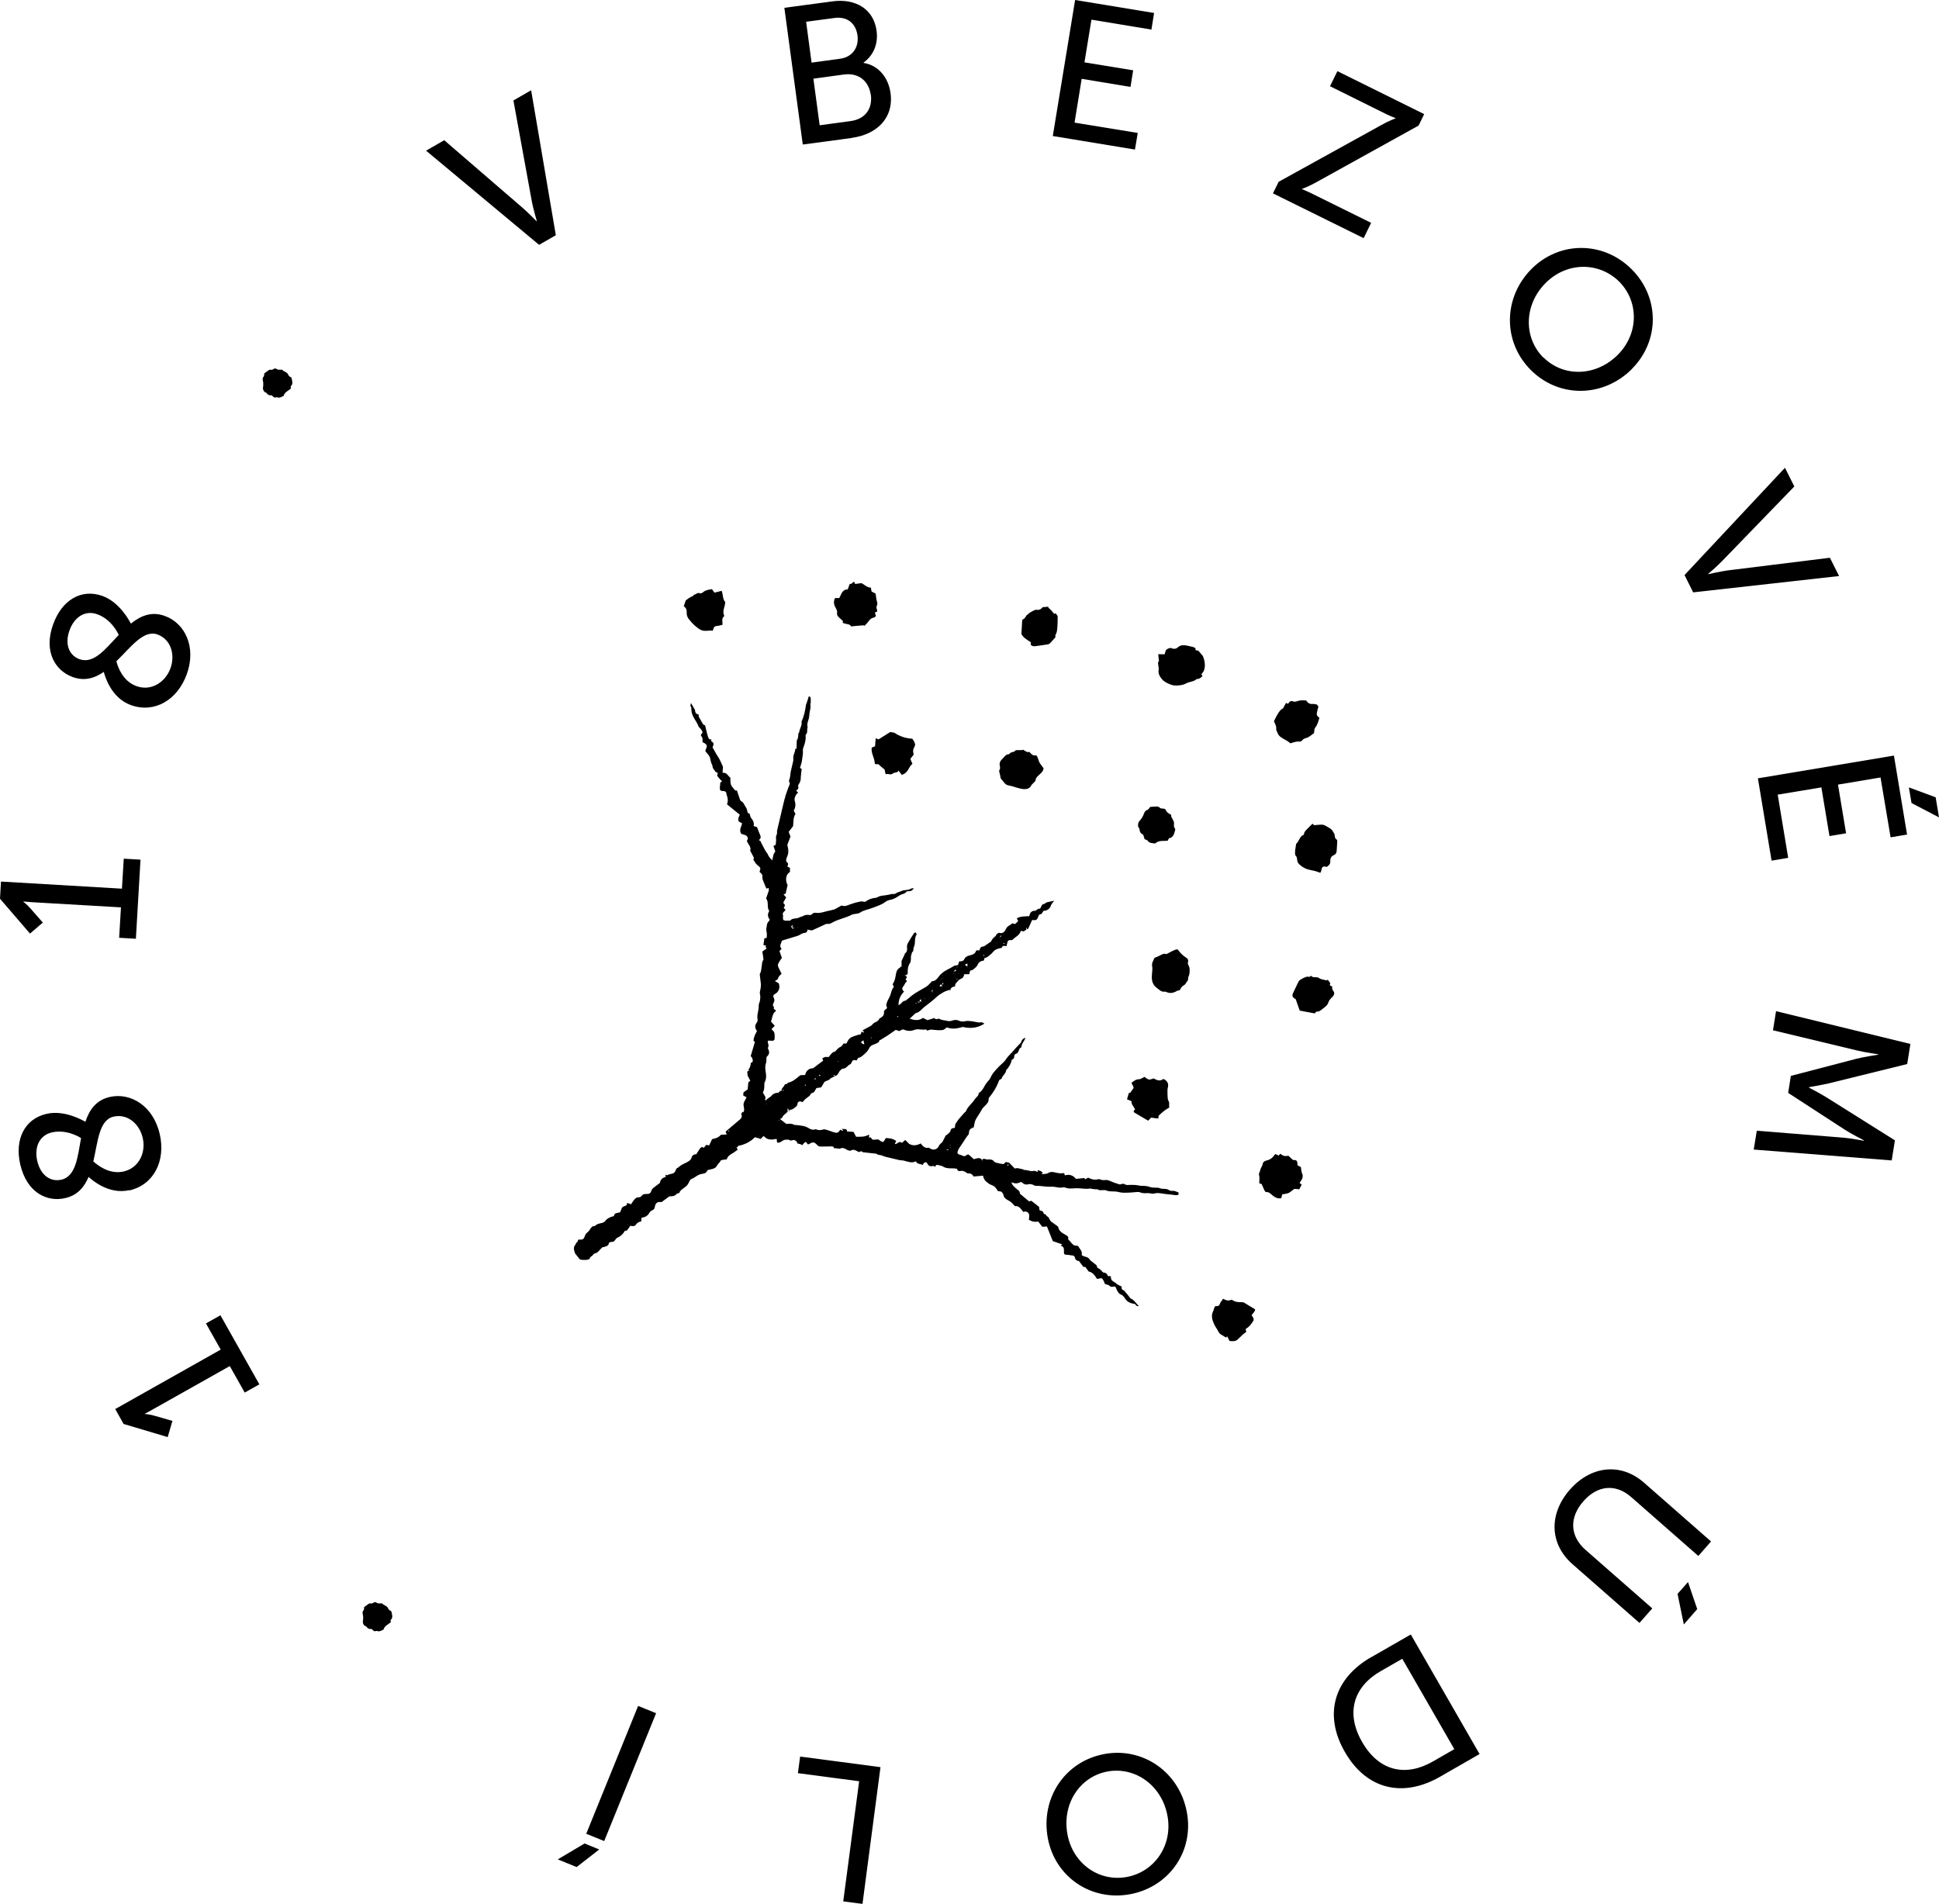 <?xml version="1.0" encoding="UTF-8"?>
<svg id="Layer_2" data-name="Layer 2" xmlns="http://www.w3.org/2000/svg" viewBox="0 0 138.98 136.47">
  <g id="Vrstva_1" data-name="Vrstva 1">
    <g>
      <path d="M14.76,94.86l1.06,1.88-7.56,4.26.6,1.07,3.16.94.34-1.16-1.25-.36c-.48-.14-.73-.13-.73-.13v-.02s.26-.14.53-.29l5.56-3.13,1.07,1.9,1.05-.59-2.79-4.95-1.05.59Z"/>
      <path d="M9.27,85.33c1.75-.4,2.62-2.11,2.18-4.04-.46-2.01-2.08-3-3.58-2.66-1,.23-1.47.94-1.75,1.78-.16-.09-1.49-.87-2.78-.57-1.58.36-2.3,1.83-1.89,3.62.47,2.04,1.93,2.72,3.22,2.42.89-.2,1.37-.79,1.68-1.52.24.22,1.45,1.29,2.92.95ZM4.39,84.56c-.74.17-1.47-.28-1.72-1.34-.23-1.01.17-1.85,1.05-2.05,1.01-.23,1.91.29,2.09.41-.25,1.36-.36,2.74-1.43,2.99ZM6.69,83.25c.33-1.44.41-2.97,1.45-3.21,1-.23,1.86.52,2.09,1.53.24,1.02-.25,2.14-1.36,2.4-1.04.24-1.89-.46-2.18-.72Z"/>
      <path d="M3.07,66.13l-.85-.97c-.33-.38-.54-.51-.54-.51v-.03s.31.03.62.05l6.37.37-.13,2.18,1.2.07.33-5.67-1.2-.07-.13,2.15L.07,63.19l-.07,1.23,2.15,2.5.92-.79Z"/>
      <path d="M5.21,48.53c.86.31,1.58.08,2.23-.37.08.31.52,1.87,1.94,2.38,1.69.61,3.34-.36,4.01-2.22.7-1.94-.13-3.65-1.58-4.17-.96-.35-1.74,0-2.43.55-.09-.17-.79-1.53-2.03-1.98-1.53-.55-2.92.3-3.54,2.03-.71,1.96.16,3.33,1.4,3.78ZM11.29,45.48c.96.35,1.28,1.44.93,2.42-.36.99-1.37,1.67-2.44,1.28-1-.36-1.34-1.4-1.44-1.78,1.06-1.03,1.95-2.28,2.95-1.92ZM4.98,45.19c.35-.98,1.14-1.47,1.99-1.16.98.35,1.45,1.28,1.54,1.48-.95,1.01-1.79,2.11-2.81,1.74-.71-.25-1.09-1.03-.72-2.06Z"/>
      <path d="M36.8,7.2l1.33,7.29c.11.55.35,1.37.35,1.37h-.02s-.58-.6-1.01-.97l-5.61-4.84-1.3.75,8.1,6.75,1.2-.69-1.77-10.39-1.27.73Z"/>
      <path d="M61.06,9.88c1.72-.23,3.02-1.37,2.77-3.21-.15-1.1-.86-1.99-1.93-2.16v-.03c.69-.49,1.06-1.32.93-2.27-.21-1.58-1.53-2.34-3.18-2.11l-3.43.46,1.32,9.8,3.51-.47ZM62.42,6.79c.13,1-.4,1.75-1.46,1.89l-2.21.3-.45-3.34,2.19-.3c1.03-.14,1.78.45,1.92,1.45ZM59.79,1.29c.94-.13,1.55.38,1.67,1.24.12.86-.36,1.56-1.24,1.68l-2.05.28-.39-2.93,2.03-.27Z"/>
      <polygon points="81.55 9.53 77.02 8.79 77.53 5.65 81.03 6.23 81.22 5.04 77.73 4.47 78.23 1.41 82.53 2.12 82.72 .93 77.06 0 75.46 9.75 81.35 10.72 81.55 9.53"/>
      <path d="M98.29,15.98l-4.29-2.12c-.43-.21-.68-.3-.68-.3v-.02s.47-.16,1.05-.49l7.31-4.05.4-.82-6.22-3.08-.53,1.08,4.01,1.99c.43.21.68.29.68.29v.03s-.47.16-1.06.5l-7.31,4.04-.41.83,6.5,3.21.53-1.08Z"/>
      <path d="M116.98,26.43c2-2.02,1.98-5.14-.05-7.15-2.03-2.01-5.16-2.01-7.16,0-2.05,2.07-2.06,5.25-.03,7.26,2.03,2.01,5.2,1.96,7.25-.11ZM110.63,25.64c-1.43-1.42-1.42-3.77.15-5.35,1.52-1.53,3.82-1.53,5.26-.12,1.43,1.42,1.44,3.72-.07,5.25-1.57,1.58-3.9,1.63-5.33.21Z"/>
      <path d="M131.82,41.29l-.66-1.31-7.35.91c-.56.08-1.38.27-1.38.27v-.02s.64-.54,1.03-.95l5.15-5.32-.67-1.34-7.2,7.69.62,1.24,10.46-1.17Z"/>
      <polygon points="138.74 57.15 136.82 56.44 137.01 57.56 138.98 58.59 138.74 57.15"/>
      <polygon points="126.98 61.69 128.17 61.49 127.42 56.96 130.55 56.44 131.13 59.93 132.32 59.73 131.74 56.24 134.79 55.73 135.51 60.02 136.69 59.82 135.75 54.16 126 55.79 126.98 61.69"/>
      <path d="M127.08,73.85l6.08,1.46c.59.14,1.46.26,1.46.26v.03s-.99.15-1.55.29l-4.71,1.23-.19,1.22,4.08,2.65c.5.32,1.35.75,1.35.75v.03s-.84-.16-1.45-.22l-6.23-.5-.22,1.35,9.89.78.23-1.44-4.92-3.09c-.5-.31-1.24-.69-1.24-.69v-.03s.82-.14,1.4-.27l5.64-1.39.23-1.44-9.63-2.35-.22,1.37Z"/>
      <path d="M112.52,106.78c-1.52,1.74-1.46,3.89.19,5.34l4.8,4.21.92-1.04-4.78-4.19c-1.16-1.02-1.16-2.35-.16-3.49,1-1.14,2.31-1.29,3.44-.29l4.8,4.21.91-1.04-4.8-4.21c-1.65-1.45-3.8-1.23-5.32.5Z"/>
      <polygon points="120.24 114.25 120.69 116.44 121.65 115.34 120.99 113.4 120.24 114.25"/>
      <path d="M98.27,118.79c-2.62,1.51-3.44,4.08-1.87,6.8,1.56,2.71,4.18,3.28,6.81,1.77l2.84-1.63-4.93-8.57-2.84,1.63ZM102.69,126.27c-1.92,1.1-3.84.71-5.05-1.39-1.22-2.11-.61-3.98,1.32-5.09l1.55-.89,3.73,6.48-1.55.89Z"/>
      <path d="M79.15,125.73c-2.81.52-4.57,3.15-4.05,6.01.51,2.79,3.09,4.55,5.89,4.04,2.81-.52,4.6-3.08,4.08-5.88-.53-2.86-3.13-4.69-5.93-4.17ZM80.77,134.54c-1.98.37-3.87-.94-4.26-3.06-.4-2.19.89-4.13,2.87-4.5,1.98-.36,3.9.99,4.3,3.18.39,2.12-.93,4.01-2.91,4.38Z"/>
      <polygon points="57.19 127.1 61.58 127.68 60.44 136.29 61.82 136.47 63.11 126.67 57.35 125.91 57.19 127.1"/>
      <polygon points="39.98 133.28 41.33 133.83 42.95 132.57 41.9 132.14 39.98 133.28"/>
      <rect x="39.57" y="126.44" width="9.89" height="1.39" transform="translate(-90.02 120.56) rotate(-67.91)"/>
      <path d="M76.03,89.29c.17.05.24.16.23.34,0,.05,0,.09,0,.14,0,.12.04.17.17.17.14,0,.28.04.42.05.1,0,.17.05.19.14.04.17.14.26.29.25.11.15.21.29.32.43.03,0,.08,0,.14,0,.08.11.16.22.24.33.3.06.45.29.58.51.15.07.3-.11.41.02.08.1.12.24.19.38.12.02.26.04.37.16.03.04.13.02.2.02.05,0,.1-.01.16-.02.06.13.1.25.16.35.05.08.12.18.2.21.16.06.26.17.34.31.16.25.4.35.69.38.08.05.12.21.29.15-.2-.19-.32-.43-.58-.54-.02,0-.04-.03-.05-.05-.09-.12-.18-.24-.28-.35-.06-.08-.13-.17-.21-.2-.13-.05-.11-.15-.1-.25-.14-.07-.29-.12-.39-.22-.13-.13-.36-.16-.38-.39-.01-.01-.03-.02-.04-.03.02,0,.03-.01.05-.02-.03-.14-.15-.07-.22-.09-.12-.23-.14-.22-.37-.27q-.2-.26-.39-.32c-.03-.07-.04-.16-.08-.2-.12-.11-.25-.19-.37-.29-.04-.03-.08-.06-.1-.1-.07-.13-.18-.18-.32-.21-.09-.02-.18-.07-.26-.11.07-.3-.14-.44-.24-.63-.01-.03-.07-.05-.1-.05-.23.02-.35-.13-.47-.29-.05-.06-.11-.11-.17-.18.06-.14,0-.2-.13-.28-.24-.14-.51-.26-.57-.58,0-.02-.02-.04-.04-.06-.13-.1-.27-.19-.4-.29-.04-.03-.08-.05-.11-.09-.06-.09-.1-.18-.16-.28h0s0,0,0-.01c0,0,0,0,0,.01-.04-.03-.08-.05-.12-.08-.04-.04-.06-.12-.09-.12-.14,0-.14-.13-.19-.21-.08-.03-.15-.06-.23-.08-.01-.1-.03-.19-.03-.24-.21-.16-.39-.3-.56-.44-.07.02-.14.04-.16.04-.22-.18-.4-.33-.59-.49-.03-.02-.07-.06-.07-.09,0-.15-.11-.21-.21-.29-.15-.13-.32-.25-.4-.49.13.03.24.08.35.07.12,0,.23-.06.35-.1,0,0,.02,0,.04.02.13.12.25.2.46.15.14-.04.33-.01.46.1.01-.01.02-.03.03-.04,0,.02.01.03.02.05.09,0,.17,0,.26,0,.3.02.59.08.89.06.3-.02.58.13.88.04.03,0,.07,0,.09.01.28.13.58.06.87.06.32,0,.63.08.95.02.03,0,.06.01.09.02.11.02.23.03.34.04.04,0,.09-.01.11,0,.11.1.24.05.36.06.08,0,.18-.02.25.02.28.12.58.03.87.11.19.05.39.06.59.05.25,0,.5-.03.76-.05.05,0,.11,0,.16.01.19.08.38.09.58.07.16-.01.33.07.48.03.29-.08.57.01.85.04.23.02.47.05.71.08.06,0,.12-.02.18-.03,0-.06,0-.11.01-.16-.15-.06-.29-.14-.46-.12-.08.01-.18-.02-.24-.06-.2-.14-.44-.04-.65-.13-.08-.04-.19-.04-.29-.04-.15,0-.3,0-.45-.06-.15-.05-.31-.07-.47-.07-.11,0-.21,0-.31-.03-.19-.04-.4-.04-.6-.04-.13,0-.26.04-.38-.04-.06-.04-.18-.05-.25-.02-.12.06-.21,0-.31-.03-.08-.03-.16-.05-.24-.08-.09-.04-.18-.08-.27-.11-.08-.03-.16-.07-.24-.07-.16,0-.32.04-.48-.05-.03-.02-.09-.01-.14,0-.26.06-.49,0-.71-.12-.07.04-.12.08-.19.12-.04-.04-.08-.08-.08-.09-.22.02-.41.04-.6.06-.21-.26-.47-.35-.79-.25-.02-.06-.04-.1-.06-.16-.02,0-.06,0-.09,0-.17.03-.34,0-.51-.04-.17-.04-.35-.09-.54.03-.1.07-.26.06-.4.08-.03,0-.05,0-.08.01,0-.01,0-.02,0-.03.03,0,.06-.02.09-.03-.06-.18-.22-.2-.37-.23,0,.05.02.09.02.12-.12-.03-.25-.1-.34-.07-.16.06-.28-.05-.43-.04-.07,0-.14-.04-.21-.06,0,.03,0,.05.01.08-.01,0-.02,0-.03,0,0-.03-.02-.06-.03-.09-.22-.03-.44-.14-.62-.06-.15-.15-.26-.27-.41-.42-.06-.01-.15-.03-.24-.05-.06.06-.12.12-.16.15-.14-.02-.25-.03-.35-.06-.11-.03-.26-.04-.32-.12-.13-.16-.27-.16-.44-.15-.07,0-.14,0-.2-.03-.08-.03-.15-.03-.21.03,0,.03,0,.05.01.08-.01,0-.02,0-.03,0,0-.03-.02-.06-.03-.09-.18-.17-.38-.05-.56-.01-.12-.11-.21-.2-.32-.29-.06-.05-.13-.08-.21,0-.09.09-.19.09-.3.03-.05-.03-.12-.05-.17-.06-.17-.05-.2-.11-.15-.27.05-.15.15-.28.24-.41.19-.27.34-.56.56-.81,0,0,0-.03,0-.04l-.04-.03s.03-.01.05-.02c-.03-.28.2-.32.33-.38.05-.21.06-.39.14-.55.13-.25.31-.47.43-.71.05-.1.12-.17.2-.25.14-.15.32-.28.3-.53,0-.06.05-.13.1-.18.24-.3.44-.62.58-.97.05-.12.06-.24.21-.27.02,0,.04-.05.05-.07.07-.2.3-.33.31-.56,0-.02.04-.05.06-.07.16-.2.3-.4.34-.67.05-.04.11-.08.16-.12.02-.09.03-.19.05-.27.25-.12.24-.12.34-.39.02-.06.1-.1.15-.14,0-.26.22-.43.29-.67-.24.05-.29.24-.32.34-.21.23-.38.38-.52.56-.18.22-.4.39-.56.64-.13.21-.35.36-.52.54-.14.14-.27.29-.4.45-.07.09-.13.21-.18.32-.07.16-.21.27-.31.41-.16.23-.25.52-.51.68-.01,0-.03.02-.03.03,0,.2-.19.29-.28.43-.19.31-.51.52-.64.87-.01.03-.06.05-.09.08-.14.16-.29.32-.43.49-.08.1-.15.22-.24.35,0,.06-.02.16-.03.26-.14.02-.27.03-.3.17-.03.17-.17.23-.27.33-.02.03-.08.03-.09.06-.08.16-.16.32-.24.47-.09.07-.19.15-.24.26-.11.25-.38.35-.61.2-.04-.02-.08-.04-.12-.07-.22.06-.4-.04-.57-.3-.28.14-.56.19-.83.03-.09-.09-.18-.18-.29-.28-.09.08-.16.14-.22.2-.07-.02-.14-.04-.19-.06-.1.06-.19.11-.27.16-.02-.01-.04-.02-.06-.04.03-.06.07-.12.1-.18-.25-.2-.51-.2-.74-.22-.07.11-.13.2-.19.29-.1-.04-.2-.05-.24-.1-.08-.12-.19-.08-.3-.08-.08,0-.17.03-.23,0-.06-.03-.09-.11-.14-.17-.03.01-.06.03-.11.05,0-.08,0-.14,0-.24-.31.19-.63.16-.93.16-.07-.13-.13-.25-.18-.35-.17-.01-.31-.02-.46-.03-.02-.27-.24-.12-.34-.2,0,0-.02.01-.03.02.02.03.05.05.07.08,0,.02-.01.04-.02.06-.06-.03-.12-.06-.18-.08-.15.26-.25.24-.51.16-.2-.06-.39-.15-.6-.19-.02,0-.05-.01-.07,0-.18.05-.36.09-.53,0-.02-.01-.06,0-.09,0-.16.06-.31,0-.43-.07-.28-.19-.59-.2-.9-.24-.06,0-.13,0-.18-.02-.19-.11-.39-.07-.55-.06-.17-.13-.31-.24-.45-.35.06-.04.15-.07.17-.13.07-.18.25-.25.36-.38,0,0,.02.01.03.02,0,0,0,0,0,.01h.01s-.01-.03-.01-.03h-.02s0,0,0,0c0-.07,0-.14,0-.22.01-.01.02-.03.03-.04,0,.02.01.03.02.05.03.07.05.14.08.21,0-.04,0-.09,0-.15.19.01.32-.1.45-.21.07-.06.12-.1.13-.21.01-.15.12-.21.26-.17.04.01.08.03.1.04.08-.08.13-.16.2-.22.09-.08.2-.14.3-.23.04-.03.06-.09.1-.16.06-.03.15-.07.23-.11.06-.1.12-.2.17-.29.13-.02.25-.04.34-.05.1-.16.18-.3.24-.4.15-.07.27-.12.4-.18-.01-.01-.03-.02-.04-.03.02,0,.03-.01.05-.02.09-.05.18-.1.27-.14.14-.05.25-.11.33-.27.06-.14.18-.28.34-.3.23-.03.32-.26.52-.33.01,0,.02-.03.03-.04.05-.08.08-.19.14-.23.06-.04.17,0,.26.01.05-.07.08-.18.14-.19.21-.04.33-.2.48-.32.11-.1.21-.22.27-.35.06-.13.15-.21.28-.26.16-.06.32-.11.45-.23-.03-.11.07-.11.12-.14.15-.1.32-.19.47-.29.2-.14.4-.28.59-.41.11.03.19.06.27.09.06-.04.11-.08.16-.1.05-.02.11-.03.15-.01.25.11.51.12.76.02.27-.1.54.02.81-.03.04,0,.1.07.12.08.11-.03.2-.08.28-.07.23.02.46.05.69.04.13,0,.22-.03.31-.11.04-.04.09-.06.12-.09.38.15.74.08,1.14-.03.49.11,1.02.11,1.55-.24-.11-.05-.17-.11-.22-.1-.24.06-.46-.05-.68-.07-.17-.02-.34-.04-.5,0-.16.04-.32.01-.43-.04-.17-.08-.32-.06-.47-.01-.13.04-.24.06-.39.02-.17-.05-.35-.03-.51-.13-.04-.03-.11-.03-.16,0-.1.04-.17,0-.23-.07-.16.05-.31.1-.49.15-.09-.04-.21-.1-.33-.16-.3.23-.62.16-.95.06.15-.14.28-.27.42-.39.01-.01.03-.02.04-.02.26-.06.41-.29.6-.44.29-.23.59-.44.85-.69.15-.15.34-.26.53-.37.13-.07.27-.11.41-.16.01,0,.04.03.06.06.02-.19.11-.27.34-.31.02-.07.01-.15.05-.2.11-.12.21-.28.35-.33.19-.06.22-.19.27-.34.12,0,.24,0,.35,0,.02-.08.04-.17.06-.25.09-.03.18-.05.24-.1.12-.1.25-.2.31-.34.09-.2.24-.27.44-.29.02-.07.03-.14.05-.18.08-.03.16-.04.21-.08.14-.11.29-.22.4-.36.16-.2.38-.25.62-.29.05-.2.2-.14.34-.12.03-.1.05-.2.07-.29.02-.1.09-.14.19-.15.05,0,.13.02.16-.01.2-.21.52-.32.61-.65.08.02.16.03.19.04.13-.08.23-.13.34-.2.09-.19.19-.41.28-.62.29.04.36,0,.44-.25.04-.12.11-.18.22-.17.06-.09.11-.17.16-.24.17.02.42-.11.49-.29.06-.18.17-.32.28-.43-.17.03-.34.07-.51.11-.04,0-.08.04-.12.06-.04.02-.07.06-.1.06-.12.01-.17.08-.21.19-.02.06-.08.16-.11.15-.17-.02-.26.21-.45.15-.01,0-.04.02-.06.03-.16.06-.2.21-.24.36-.31.01-.61,0-.89.15.04.08.08.15.1.2-.08.08-.14.13-.22.21-.05-.01-.13-.03-.21-.05-.03.03-.06.06-.1.09-.14.08-.28.15-.35.32-.09.21-.24.35-.5.27-.04-.01-.11.06-.16.1-.04.04-.05.12-.1.15-.15.11-.26.24-.3.37-.18.12-.31.22-.45.31-.03.02-.07.05-.1.05-.18,0-.26.12-.28.28-.08,0-.15,0-.24,0-.06.25-.26.31-.47.36-.18.04-.32.12-.4.3-.04.1-.22.15-.34.12,0,0,0,0,0-.01,0,0,0,0,0,.01-.03.09-.07.18-.1.28-.08.02-.21,0-.29.06-.28.19-.61.29-.87.53-.06.05-.12.1-.17.17-.14.19-.28.39-.53.39-.14.14-.25.29-.39.38-.35.22-.74.4-1.07.66-.11.09-.22.19-.34.28-.03.02-.06.06-.09.07-.15.01-.24.1-.33.21-.04.04-.09.07-.18.12,0-.41.14-.71.4-.98-.15-.1-.16-.26-.07-.35.11-.11.12-.27.25-.35.01,0,.01-.03.02-.05-.03-.04-.06-.08-.1-.13.09-.07.13-.15.03-.25-.03,0-.05,0-.08.01,0-.01,0-.02,0-.03.03,0,.06-.02.09-.03.13-.04.13-.14.12-.25,0-.22.03-.43.17-.62.05-.07.05-.19.06-.29,0-.06,0-.12,0-.17.02-.1.05-.2.09-.32.07-.01.08-.09.09-.2,0-.1.05-.2.09-.33.04-.22-.02-.5.15-.75-.03-.05-.07-.09-.1-.14-.11.07-.1.07-.15.15-.09.14-.19.28-.27.43-.08.15-.2.28-.18.49.01.13.04.33-.14.44-.02.01-.02.06-.03.08-.07.14-.14.29-.22.47,0,.1,0,.24,0,.38-.11.09-.23.16-.3.26-.07.11-.1.26-.12.39-.03.21-.08.42-.2.6,0,.01-.01.03-.02.04.03.05.06.11.09.18-.13.15-.18.33-.23.52-.06.22-.21.41-.28.63-.03.09-.06.17-.01.26.05.08.03.16-.06.2-.11.06-.14.15-.13.26,0,.17-.1.27-.23.35-.03.02-.08.03-.1.06-.06.16-.2.23-.35.29-.06.03-.11.09-.16.14-.03.03-.06.07-.1.09-.22.12-.44.24-.65.35.11-.04.13.01.14.15-.07-.04-.11-.07-.15-.09-.02.06-.04.12-.07.2-.05.01-.13.02-.2.04-.27.1-.58.13-.73.44-.03.06-.06.12-.1.18-.07,0-.14,0-.19-.01-.08.1-.14.22-.23.25-.14.05-.22.16-.32.26-.02.02-.04.06-.06.07-.24.04-.33.25-.48.41-.16-.06-.3-.01-.44.08.02.06.04.12.06.17-.23.17-.45.33-.72.54-.26,0-.5.14-.57.48-.13,0-.24.02-.35.02-.27.21-.51.47-.9.54,0,0-.02.04-.03.07-.07.02-.18.03-.19.07-.05.16-.24.25-.23.44,0,0-.02.02-.04.03-.02-.02-.04-.04-.07-.06,0,.13-.09.16-.18.17-.18.01-.33.08-.44.23-.04.05-.1.08-.15.11-.08.06-.15.12-.23.18-.01.01-.02.03-.03.04l-.02-.05h0s-.03-.03-.04-.04c.02,0,.03-.01.05-.02.04-.2-.12-.31-.18-.47.08-.15.11-.32.1-.49,0-.1,0-.21.05-.3.11-.23.09-.46.05-.7-.03-.18-.05-.38,0-.55.04-.11.06-.21.05-.33,0-.07,0-.18.04-.21.17-.15.2-.31.1-.51-.02-.04-.04-.1-.02-.14.05-.1.04-.19,0-.29-.02-.06-.02-.12-.02-.19.08,0,.11-.02.13-.01.05,0,.09,0,.14.01.11.02.22-.04.22-.15,0-.23.05-.48-.19-.64-.01,0-.01-.04-.02-.06.07-.07.14-.14.22-.22-.1-.11-.19-.21-.27-.31.03-.09.06-.18.08-.27.05-.17.08-.35.25-.46.01,0,.01-.04.02-.08-.05-.03-.1-.06-.15-.09,0-.06.03-.13,0-.16-.1-.1-.06-.19-.01-.28.06-.12.08-.22.01-.36-.08-.16-.02-.22.14-.31.06-.03.11-.09.16-.15.13-.19.12-.39.06-.58-.1-.06-.18-.1-.28-.16.1-.07.21-.11.22-.17.03-.15.14-.24.26-.35-.04-.09-.09-.19-.14-.29-.06-.13-.16-.27-.11-.41.06-.16.18-.3.27-.44-.06-.16-.11-.32-.17-.49.05-.05.1-.1.15-.16-.2-.21-.02-.39.03-.59.32-.1.63-.19.95-.29.08-.02.16-.05.24-.08.12-.05.23-.15.36-.17.21-.04.22-.02.29-.24.01-.01.02-.03.03-.04,0,.02.01.03.02.05.04,0,.09.01.13.02.05,0,.11.03.15.01.29-.13.58-.26.87-.4.06-.03.14-.07.2-.06.14.02.24-.02.36-.09.45-.26.98-.33,1.43-.58.04-.02.09-.02.13-.03.15-.03.33-.03.44-.11.28-.19.61-.22.9-.34.29-.12.6-.2.86-.39.11-.09.25-.16.39-.18.16-.03.3-.09.43-.16.15-.09.29-.21.45-.25.14-.03.24-.1.31-.2.18-.02.39.03.5-.24-.11.03-.18.03-.23.06-.19.12-.42.05-.63.15-.2.09-.22.05-.45.19-.03.02-.06.03-.09.03-.15-.02-.29.02-.44.06-.27.06-.56.03-.81.2-.02.01-.04,0-.07.01-.28.03-.53.11-.75.29-.13,0-.26-.05-.37-.02-.25.05-.5.12-.74.21-.18.07-.35.16-.55.08-.02-.01-.07,0-.09.02-.16.09-.32.18-.45.25-.19.05-.35.09-.51.12-.26.06-.52.17-.8.13-.12-.02-.23,0-.32.1-.03.03-.08.06-.12.06-.2-.03-.39-.03-.55.1,0,0-.03,0-.05,0-.1.04-.21.08-.31.12-.18.04-.38,0-.53.18-.11,0-.22,0-.33,0-.16-.02-.18-.05-.18-.21,0-.06.02-.13,0-.19-.04-.1,0-.17.06-.23.04-.04.08-.08.13-.14-.05-.06-.1-.11-.14-.15.06-.1.15-.19.02-.29-.07-.06-.03-.12.01-.19.06-.09.1-.18.15-.26-.08-.09-.13-.15-.19-.23.08-.02.13-.03.15-.04.05-.22.09-.41.14-.62-.19-.36-.12-.78.17-.94,0-.1,0-.2,0-.29-.07-.04-.12-.07-.19-.11.02-.07.07-.13.06-.18-.01-.06-.08-.1-.12-.16-.02-.04-.03-.09-.02-.13.01-.08.03-.16.07-.23.13-.28.09-.56.01-.84.08-.21.16-.42.23-.6-.05-.13-.1-.24-.13-.34.12-.15.22-.27.31-.4.01-.02.01-.04.01-.07.03-.28,0-.57.17-.81-.05-.09-.09-.16-.13-.24.14-.23.15-.46.07-.71-.05-.16.08-.46.22-.55.01,0,.01-.03.02-.04-.04-.04-.08-.08-.13-.12.07-.09.2-.14.14-.28h0s0-.03-.02-.03h0s.02-.07.03-.1c.06-.13.17-.26.17-.38,0-.26.05-.52.07-.77-.05-.03-.1-.07-.12-.08.04-.15.09-.27.12-.39.04-.21.06-.43.09-.64,0-.08,0-.15,0-.23,0-.04,0-.09.01-.13.11-.3.22-.6.18-.93,0-.03.01-.07.03-.08.15-.14.04-.35.12-.5-.08-.27.06-.5.11-.75l-.04-.03s.03-.01.05-.02c-.02-.3.14-.59.07-.89,0-.02.03-.04.03-.06,0-.13.01-.26-.01-.38-.01-.05-.08-.12-.13-.09-.06.18-.1.32-.15.47-.01.04-.04.09-.05.13-.06.4-.13.8-.31,1.17,0,.01-.01.03-.01.04.05.26-.12.47-.16.71,0,.05-.04.1-.07.15,0,.17-.01.34-.11.49,0,0,0,0-.01,0,0,0,0,0,.01.01h0c0,.19-.02.38-.02.57-.01.01-.02.03-.03.04,0-.02-.01-.03-.02-.05-.01,0-.04.02-.04.02.01.19-.1.35-.13.52-.02.11,0,.22-.01.33-.05.26-.13.52-.18.78-.04.2-.03.41-.11.6-.02.04-.03.11,0,.14.07.1.03.17,0,.26-.05.1-.08.2-.12.3-.06.17-.12.35-.18.53.01.01.03.02.04.03-.02,0-.03.01-.05.02-.04.15-.07.29-.11.44-.15.64-.3,1.28-.45,1.91-.02.1.02.21-.03.29-.07.13-.05.25-.04.38,0,.11-.02.23-.03.35-.05.03-.11.06-.16.09.05.15.1.28.13.39-.05.09-.1.14-.12.2-.04.13-.06.27-.09.4-.01.01-.02.03-.03.04,0-.02-.01-.03-.02-.05-.11-.11-.21-.22-.27-.37-.05-.11-.14-.2-.2-.31-.11-.2-.21-.41-.32-.61,0,0,.02,0,.03-.01-.05-.03-.1-.07-.16-.11.17-.12.15-.24.08-.4-.08-.16-.13-.34-.21-.53-.06-.02-.15-.04-.24-.07.05-.23-.04-.41-.18-.58-.05-.06-.07-.16-.1-.25.01,0,.02-.01.03-.02-.06-.04-.13-.08-.18-.11-.04-.14-.05-.29-.13-.39-.11-.14-.14-.34-.33-.43-.03-.02-.06-.05-.08-.09-.07-.21-.14-.41-.21-.62,0-.02-.01-.04-.02-.06-.06,0-.11,0-.13-.01-.12-.16-.25-.27-.3-.42-.05-.14-.03-.32-.04-.49-.17-.11-.24-.39-.56-.35.01-.16.02-.29.03-.43-.11-.23-.2-.49-.35-.71-.15-.22-.26-.46-.4-.68.12-.27.11-.31-.11-.47.01-.03.03-.07.04-.11-.16.05-.22-.08-.25-.18-.09-.27-.14-.55-.21-.82-.14-.05-.13-.06-.2-.17-.08-.14-.16-.28-.26-.46,0-.01,0-.08,0-.15-.18-.02-.26-.13-.26-.31,0-.02-.02-.04-.03-.06-.09-.15-.17-.3-.26-.45-.02.06-.03.13-.05.2.09.09.07.2.08.32.02.45.37.76.51,1.16.02.05.08.09.12.14.04.04.07.08.1.13.08.09.09.18-.01.27-.02.02-.03.05-.05.09.04.07.1.14.12.22.02.09,0,.18,0,.27.33.16.38.24.23.54-.05.1,0,.15.07.22.1.12.23.26.25.4.03.17.07.34.15.49.03.06.02.15.05.21.04.08.1.15.16.22,0,0-.01.01-.02.02.07.04.14.08.21.12-.02.07-.04.13-.05.18.06.08.1.15.16.21.06.07.13.13.2.21-.06.03-.1.06-.13.07-.01.11-.02.22-.03.33-.02.22.02.29.25.29.14,0,.2.06.22.19,0,.05.02.11.04.16.08.21.07.43,0,.6.3.25.6.49.92.75-.09.16-.16.32-.07.49.07.04.15.08.23.12-.04.25-.25.48-.05.76.06.02.16.05.26.08.2.07.26.27.13.42.08.24.34.43.24.7.1.18.18.34.27.52,0,.03-.05.11-.03.15.08.13.17.28.28.37.23.18.25.2.15.48.21.19.21.19.21.48,0,.04.02.08.03.11.08.2.16.4.24.59,0,.01.02.02.04.02.04-.01.07-.03.13-.05,0,.08.03.15.01.21-.06.19-.13.38-.19.55.23.28.02.64.23.89-.14.23-.12.43.03.62-.02.04-.02.08-.04.1-.18.14-.16.35-.2.54-.01.05,0,.11,0,.16.05.18.04.35.02.52-.07.01-.13.02-.16.02-.03.17-.05.32-.07.48.07.02.13.04.22.07-.04.03-.06.05-.08.06.03.04.05.07.09.12-.11.08-.2.15-.31.23.03.17.06.34.08.52,0,.02,0,.05,0,.07-.13.15-.09.34-.13.5-.03.16-.02.33-.11.47-.03.05-.02.12-.01.18.02.2.05.4.07.6,0,.06-.01.12-.01.18,0,.19-.11.37-.05.57.03.12.01.26,0,.38-.02.15-.11.29-.1.43.02.32-.15.63-.08.95.02.07-.01.18-.06.24-.16.21-.13.4.02.6-.12.22-.24.43-.25.7.03.02.07.06.1.08-.1.34-.2.68-.3,1.01,0,0,0,.02,0,.02.09.06.12.16.14.25.02.1,0,.2-.13.22,0,0-.01.03-.01.04,0,.18-.08.33-.17.47.03.02.05.04.08.05,0,.01-.01.02-.02.03-.02-.01-.05-.02-.07-.03-.06.05-.08.1-.06.18.02.07.01.14.01.16.08.15.13.26.2.39-.07.05-.11.09-.14.1-.02.19-.03.35-.05.51-.1.08-.2.15-.3.22,0,.07-.02.15-.02.22.09.05.16.09.24.13-.09.22-.25.37-.21.6.02.11.04.21.04.32,0,.04-.03.09-.05.13-.01.01-.02.03-.03.04,0-.02-.01-.03-.02-.05-.06.06-.13.12-.09.22.06.16-.04.27-.15.36-.33.28-.66.56-.99.84.03.07.05.12.08.21-.11,0-.19,0-.27.01-.06,0-.14,0-.17.03-.17.2-.41.25-.61.29-.08.16-.14.31-.21.45-.08-.02-.15-.03-.21-.04-.06.08-.11.14-.17.21-.05-.02-.09-.04-.14-.06-.04.03-.1.06-.13.1-.09.13-.18.27-.28.43-.19-.01-.29.08-.35.28-.06.22-.47.35-.68.47-.1.06-.17.12-.29.22-.12-.03-.14.29-.29.37-.2.1-.27.04-.46.16-.04-.01-.08-.02-.13-.04,0,.07.02.12.02.16-.27.05-.4.25-.42.43-.17.13-.34.25-.5.38-.04.03-.07.08-.09.13-.07.21-.14.29-.36.28-.16,0-.29.02-.38.16-.03.04-.11.08-.16.08-.18-.02-.29.09-.39.22-.06.09-.13.18-.19.28-.09-.03-.17-.06-.28-.1,0,.15-.07.21-.2.24-.1.02-.17.08-.2.18-.03.09-.07.17-.11.26-.18.05-.41.02-.44.27-.23.05-.43.13-.58.3-.06.08-.15.16-.24.18-.2.05-.4.07-.54.23-.23-.02-.29.16-.4.31-.04.06-.09.11-.14.15-.09.06-.13.13-.17.23-.09.25-.14.3-.41.28-.13,0-.06.05-.13.17-.07-.03-.18.3-.22.29-.08.23,0,.35.05.53l.33.42c.07.06.69.1.73-.07.04-.16.13-.1.22-.24.04-.06.11-.11.18-.12.19-.04.33-.29.49-.42.03-.03.1-.01.14-.03.13-.06.3-.06.33-.26,0-.03.03-.06.06-.07.17-.07.27,0,.36-.13.06-.08.12-.17.2-.21.24-.1.41-.27.53-.49.05,0,.13,0,.15-.03.09-.1.16-.22.24-.33.14.03.3.06.39-.07.1-.15.23-.21.4-.25,0-.08,0-.15,0-.22.03-.02.05-.05.07-.05.25-.03.41-.16.53-.37.03-.06.1-.11.16-.14.13-.05.19-.12.21-.27.04-.27.21-.38.47-.32.19-.14.37-.27.57-.42.17,0,.36.01.51-.16.04-.05.13-.06.22-.09,0-.02,0-.07,0-.06.16-.25.41-.31.57-.52.11-.14.14-.37.32-.43.18-.06.43-.32.72-.35.18-.02.33-.08.39-.27.09-.02.18-.04.26-.06.19-.04.34-.09.44-.29.05-.11.19-.19.24-.32.01-.03.08-.05.12-.06.1-.02.21-.02.32-.04.06-.23.25-.34.44-.45.13-.07.23-.17.35-.25-.04-.07-.07-.11-.1-.16.04,0,.07-.01.1-.02,0-.03,0-.07,0-.08.49-.09.9-.29,1.23-.63.14.04.28.08.42.13.04-.05.06-.09.1-.12.03-.03.07-.06.12-.09.25.31.57.27.92.2,0,.09.02.17.03.27.22.04.37-.14.52-.2.14,0,.27-.04.35.01.12.08.2.02.3,0,.06-.01.15.04.2.08.05.05.07.13.09.17.08.02.14.03.2.05.06.02.11.05.15.07.07-.08.12-.17.19-.2.12-.07.13.1.2.14.04,0,.07,0,.1-.02.27-.17.37-.15.59.09.04.05.13.09.2.09.28,0,.56,0,.83-.01.11,0,.15.05.15.13.07,0,.13,0,.19.01.08,0,.18.05.25.02.18-.09.32-.03.47.07.09.05.23.11.3.07.18-.1.31-.04.45.04.05.03.1.05.14.07.06-.03.11-.05.16-.07.05.03.09.08.14.08.26.03.53.06.79.09.05,0,.13,0,.16.02.12.11.27.07.41.13.22.1.48.14.72.2.15.04.31.07.46.11.14.04.28.02.41.06.27.07.54.19.83.04.09.24.33.15.47.27.08-.11.13-.25.31-.18.08.2.21.32.45.24.04-.01.1.04.17.07,0-.15.09-.16.2-.13.11.03.23.04.33.1.31.2.66.1,1,.16.04.1.1.2.23.17.18-.05.32.02.46.11.03.02.07.06.09.06.21-.03.35.07.42.22.24-.02.45-.04.68-.06.02.07.03.14.06.2.04.08.09.16.16.22.08.07.17.13.25.19.13.05.26.1.36.18.1.09.17.22.25.33q.27-.04.37.22s0,.01.01.02c.02.21.19.33.33.4.21.1.34.25.49.42.32-.04.44.23.61.42.24-.1.45.06.42.33,0,.08-.02.15-.03.22.22.15.44.18.68.14.11.14.2.27.28.37.14,0,.23-.01.34-.02.15.38.29.73.42,1.05.23.08.45.16.67.23ZM77.04,85.09s.02,0,.02,0c0,0,0,.01,0,.02,0,0-.01,0-.02,0,0,0,0-.02,0-.02ZM73.84,84.04s.01,0,.02,0c0,0,0,.02,0,.02,0,0-.01,0-.02,0,0,0,0-.01,0-.02ZM73.72,83.96h.02s0,.02,0,.02c0,0-.01,0-.02,0,0,0,0-.01,0-.02ZM69.64,80.75s.03.01.03.02c0,0,0,.02,0,.03-.01,0-.03-.01-.03-.02,0,0,0-.02,0-.03ZM73.58,66.51s.02.08.03.11c-.02,0-.04,0-.06,0,0-.04,0-.08-.01-.11.01,0,.03,0,.04,0ZM72.13,67.68s.01,0,.02,0c0,0,0,.02,0,.02,0,0-.01,0-.02,0,0,0,0-.01,0-.02ZM72,67.63s0,.02-.01.03c-.03,0-.05-.01-.08-.02.01-.02.02-.03.03-.05.02.01.04.03.06.04ZM71.9,66.97s.01,0,.02,0c0,0,0,.01,0,.02,0,0-.02,0-.02,0,0,0,0-.02,0-.02ZM71.73,67.31s-.01,0-.02,0c0,0,0-.01,0-.02,0,0,.01,0,.02,0,0,0,0,.02,0,.02ZM71.78,67.45s-.02,0-.02,0c0,0,0-.02,0-.02,0,0,.01,0,.02,0,0,0,0,.01,0,.02ZM71.74,67.05s.02.02.04.03l-.08.1s-.02-.02-.03-.02c.02-.03.05-.07.07-.1ZM71.6,67.2s.01,0,.02,0c0,0,0,.01,0,.02,0,0-.02,0-.02,0s0-.01,0-.02ZM71.47,67.59s.01,0,.02,0c0,0,0,.01,0,.02,0,0-.02,0-.02,0s0-.02,0-.02ZM71.34,67.57s.01,0,.02,0c0,0,0,.01,0,.02,0,0-.02,0-.02,0,0,0,0-.01,0-.02ZM70.83,68.24s.01,0,.02,0c0,0,0,.01,0,.02,0,0-.02,0-.02,0,0,0,0-.01,0-.02ZM70.49,68.43s.02,0,.04,0c0,.03,0,.06,0,.08-.01,0-.03,0-.04,0,0-.03,0-.06,0-.08ZM69.6,68.56h.02s0,.02,0,.02c0,0-.01,0-.02,0,0,0,0-.01,0-.02ZM69.51,69.4s.01,0,.02,0c0,0,0,.01,0,.02,0,0-.02,0-.02,0s0-.02,0-.02ZM69.38,69.7s-.02,0-.02,0c0,0,0-.02,0-.02,0,0,.01,0,.02,0,0,0,0,.01,0,.02ZM69.35,69.34s.02,0,.02,0c0,0,0,.01,0,.02,0,0-.01,0-.02,0,0,0,0-.02,0-.02ZM69.19,69.13s.08-.03.15-.06c0,.07,0,.12,0,.18-.01.01-.02.03-.03.04,0-.02-.01-.03-.02-.05l-.1-.06-.04-.03s.03-.01.05-.02ZM68.88,69.34s.01,0,.02,0c0,0,0,.01,0,.02,0,0-.02,0-.02,0,0,0,0-.02,0-.02ZM68.68,69.78s.01,0,.02,0c0,0,0,.01,0,.02,0,0-.02,0-.02,0,0,0,0-.02,0-.02ZM68.58,69.31s.02,0,.04,0c0,.01,0,.02,0,.03-.01,0-.03,0-.04,0,0-.01,0-.03,0-.03ZM68.6,70.16l.04.03s-.03.01-.05.02c-.01-.01-.03-.02-.04-.03.02,0,.03-.01.05-.02ZM68.48,69.5s.03.03.05.04c-.01.02-.02.05-.04.07-.01.01-.04.01-.13.03.06-.07.09-.11.12-.14ZM68.35,69.74s.03.01.03.02c0,0,0,.02,0,.03-.01,0-.03-.01-.03-.02,0,0,0-.02,0-.03ZM67.62,70.48s-.04.07-.06.1l-.05-.04s.05-.06.08-.09c.01,0,.02.02.03.02ZM67.54,69.92s.01,0,.02,0c0,0,0,.01,0,.02,0,0-.02,0-.02,0,0,0,0-.01,0-.02ZM67.52,70.11s0,.01.01.02c-.02.01-.03.03-.05.04,0,0,0-.01-.01-.02.02-.01.03-.03.05-.04ZM67.37,70.65c.09-.17.11-.06.17.05-.07,0-.12,0-.17,0-.01-.01-.03-.02-.04-.03.02,0,.03-.01.05-.02ZM66.83,70.95l.03.02-.03.07s0,.05.01.08c-.01,0-.02,0-.03,0,0-.03-.02-.06-.03-.09.02-.03.03-.05.05-.08ZM66.75,70.44s.01,0,.02,0c0,0,0,.01,0,.02,0,0-.02,0-.02,0s0-.02,0-.02ZM66.29,71.56s0,.01.01.02c-.02.01-.03.03-.05.04v-.02s.02-.03.04-.04ZM66.07,71.59s.01,0,.02,0c0,0,0,.01,0,.02,0,0-.02,0-.02,0,0,0,0-.01,0-.02ZM66.03,71.63c0,.07-.02.12-.03.2-.12-.1-.11-.15.03-.2ZM65.81,71.81s.07,0,.11,0v.04s-.08,0-.12,0l-.04-.03s.03-.01.05-.02ZM65.64,71.87s.04.04.06.07c0,0-.02.02-.02.02-.02-.02-.04-.04-.06-.07,0,0,.02-.02.03-.02ZM65.6,66.99s.01,0,.02,0c0,0,0,.02,0,.02,0,0-.01,0-.02,0,0,0,0-.01,0-.02ZM64.94,69.67s.01,0,.02,0c0,0,0,.02,0,.02,0,0-.01,0-.02,0,0,0,0-.01,0-.02ZM64.92,69.8s.01,0,.02,0c0,0,0,.01,0,.02,0,0-.02,0-.02,0s0-.02,0-.02ZM64.33,72.83s.02,0,.03,0l.02.07s-.04,0-.06,0c0-.03,0-.05,0-.08ZM63.09,73.93s.02,0,.02,0c0,0,0,.01,0,.02h-.02s0-.02,0-.02ZM62.69,74.34s.01,0,.02,0c0,0,0,.02,0,.02,0,0-.01,0-.02,0,0,0,0-.01,0-.02ZM62.46,74.36s.03.02.04.03c-.02,0-.03.01-.05.02-.01-.01-.03-.02-.04-.03.02,0,.03-.01.05-.02ZM61.88,74.56c.03.11.05.19.07.27-.02,0-.05.02-.07.02-.05-.04-.11-.08-.18-.13.06-.05.11-.09.18-.16ZM60.4,76.57v.02s-.02.03-.04.04c0,0,0-.01-.01-.02.02-.01.03-.03.05-.04ZM60.08,76.05l.04.05s-.01,0-.02.01c-.01-.02-.03-.03-.04-.05,0,0,.01,0,.02-.01ZM59.86,77.14s-.08-.04-.13-.06q.11-.08.13.06ZM58.99,76.91s.01,0,.02,0c0,0,0,.02,0,.02,0,0-.01,0-.02,0,0,0,0-.01,0-.02ZM58.72,77.04s.07.04.1.06c0,.01-.01.02-.02.03-.04-.01-.07-.03-.11-.04,0-.02.02-.04.03-.05ZM58.62,77.13s.01,0,.02,0c0,0,0,.01,0,.02,0,0-.02,0-.02,0,0,0,0-.01,0-.02ZM58.48,77.32s-.06.05-.08.07c-.01-.01-.02-.03-.03-.04.03-.02.05-.05.08-.07.01.01.02.03.04.04ZM58.37,76.78s.01,0,.02,0c0,0,0,.01,0,.02,0,0-.02,0-.02,0,0,0,0-.02,0-.02ZM57.72,78.06s-.01,0-.02,0c0,0,0-.01,0-.02,0,0,.01,0,.02,0,0,0,0,.02,0,.02ZM57.76,77.77s0,.02,0,.03c-.02,0-.05.02-.07.02,0-.02,0-.04-.01-.06.03,0,.05,0,.08,0ZM57.47,78.75s.01,0,.02,0c0,0,0,.01,0,.02,0,0-.02,0-.02,0,0,0,0-.02,0-.02ZM57.42,78.84s.01,0,.02,0c0,0,0,.02,0,.02,0,0-.01,0-.02,0,0,0,0-.01,0-.02ZM56.73,79.42s.01,0,.02,0c0,0,0,.01,0,.02,0,0-.02,0-.02,0,0,0,0-.02,0-.02ZM56.12,78.11s.04.05.06.07c0,0-.02.02-.03.02-.02-.02-.04-.05-.06-.07,0,0,.02-.02.03-.02ZM57.19,66.46s.01,0,.02,0c0,0,0,.01,0,.02,0,0-.02,0-.02,0,0,0,0-.02,0-.02ZM56.84,66.33c-.02.06-.04.1-.06.14.01.02.02.03.04.05.02-.02.04-.03.06-.05,0,.02.02.05.02.06-.03.02-.06.03-.09.04-.03-.03-.05-.07-.08-.1-.04-.08-.01-.13.11-.14ZM56.61,60.04s.01,0,.02,0c0,0,0,.02,0,.02,0,0-.01,0-.02,0,0,0,0-.01,0-.02ZM57.33,55.91s.02,0,.04,0c0,.01,0,.03,0,.03,0,0-.02,0-.04.01,0-.01,0-.03,0-.03ZM57.23,56.4s.01.02.02.03c-.01,0-.02,0-.04,0,0-.01.01-.02.02-.03ZM57.15,55.93s.01,0,.02,0c0,0,0,.01,0,.02,0,0-.02,0-.02,0s0-.02,0-.02ZM56.45,60.93s.01,0,.02,0c0,0,0,.02,0,.02,0,0-.01,0-.02,0,0,0,0-.01,0-.02ZM56.34,60.95s.02,0,.02,0c0,0,0,.01,0,.02,0,0-.01,0-.02,0,0,0,0-.02,0-.02ZM54.95,63.61s-.02,0-.02,0,0-.02,0-.02c0,0,.01,0,.02,0,0,0,0,.01,0,.02ZM52.21,81.11s-.02-.02-.02-.03c.02-.02.05-.04.07-.06,0,0,.02.02.02.03-.02.02-.05.04-.07.06ZM52.71,82.43s-.02,0-.02,0,0-.02,0-.02c0,0,.01,0,.02,0,0,0,0,.01,0,.02ZM54.43,81.46s-.02,0-.03,0c0-.01.01-.03.02-.03,0,0,.02,0,.03,0,0,.01-.01.02-.02.03ZM54.95,79.12s-.02,0-.04.01c0-.01,0-.03,0-.03,0,0,.02,0,.04,0,0,.01,0,.03,0,.03ZM55.86,80.32s-.03-.01-.03-.02c0,0,0-.02,0-.03.01,0,.03.01.03.02,0,0,0,.02,0,.03ZM60.56,81.33s-.01,0-.02,0c0,0,0-.02,0-.02,0,0,.02,0,.02,0,0,0,0,.01,0,.02ZM60.66,81.07s-.02,0-.02,0c0,0,0-.02,0-.02,0,0,.01,0,.02,0,0,0,0,.01,0,.02ZM67.86,82.44s0-.03,0-.04c.04,0,.08,0,.12,0,0,.01,0,.03,0,.04-.04,0-.08,0-.12,0ZM68.07,82.09s.03-.03.05-.04v.02s-.02.03-.04.04v-.02ZM68.12,82.27s-.02,0-.03,0c0-.01.01-.03.02-.03,0,0,.02,0,.03,0,0,.01-.01.02-.02.03ZM72.24,83.57c-.08-.08-.03-.1.06-.11-.02.03-.03.06-.06.11Z"/>
      <polygon points="68.12 71.06 68.12 71.06 68.12 71.06 68.12 71.06"/>
      <path d="M91.51,52.41c.04.09.09.18.13.27.22.28.6.35.84.6.22-.06.43-.15.66-.12.06,0,.15-.03.18-.07.08-.12.18-.16.31-.19.07-.02.14-.06.21-.1.11-.07.21-.15.35-.26,0-.05,0-.13.02-.22,0-.05.02-.11.05-.15.17-.21.24-.47.31-.72-.18-.12-.22-.22-.17-.42.03-.13.06-.25.1-.38-.04-.05-.08-.1-.11-.15-.1-.01-.2-.05-.3-.04-.22.02-.36-.07-.46-.25-.2-.01-.39-.03-.59.03-.11.04-.24.09-.38.03-.11-.05-.23,0-.3.13,0,.02-.03.03-.05.05-.04-.02-.07-.04-.13-.07-.07.12-.13.24-.22.4-.18.07-.3.27-.42.47-.08.14-.15.29-.23.45.08.18.2.37.16.6,0,.03.03.07.05.1Z"/>
      <path d="M86.18,46.98c-.08-.11-.18-.21-.29-.34-.04,0-.11-.02-.2-.04.03-.13-.04-.18-.14-.21-.11-.03-.21-.06-.32-.08-.28-.06-.56-.14-.82.1-.1.1-.28.13-.44.05-.06-.03-.15,0-.22.02-.08.03-.14.1-.18.12-.04.12-.07.22-.1.3-.17,0-.3,0-.45-.01.01.16.02.28.04.4,0,.04.02.1,0,.11-.1.08-.04.18-.04.26,0,.11.05.23.03.34-.06.28.09.51.24.69.15.18.39.29.62.38.17.07.37.08.55.06.19-.01.39-.05.55-.14.25-.14.55-.11.77-.32.18.01.29-.09.41-.21-.02-.04-.05-.07-.08-.12.07-.11.16-.19.19-.3.09-.26.07-.52,0-.78-.03-.1-.06-.2-.12-.29Z"/>
      <path d="M92.98,61.67c.02.07.03.16.08.21.23.26.53.42.86.48.22.04.43.09.64.18.02,0,.05,0,.1,0,.03-.09.06-.18.08-.28.02-.1.09-.15.18-.15.06,0,.12.02.18.03.15-.11.27-.2.25-.43-.01-.15.06-.34.25-.41.14-.06.21-.18.21-.34.01-.21.03-.42.04-.63,0-.05,0-.13-.04-.15-.17-.1-.12-.27-.16-.4-.06-.09-.12-.19-.19-.3-.04-.03-.1-.09-.17-.13-.19-.09-.35-.25-.58-.24-.18,0-.35.03-.52.04-.04-.04-.08-.07-.11-.11-.42.42-.63.57-.62.79-.05.03-.12.05-.16.09-.18.16-.21.42-.4.57,0,0,0,.01,0,.02-.02.16-.06.32-.07.48,0,.14-.04.29.09.41.05.05.03.16.06.24Z"/>
      <path d="M93.35,84.17c-.08-.17-.08-.34-.11-.52-.08-.04-.16-.08-.24-.12,0-.34-.06-.39-.32-.38-.11-.1-.22-.2-.34-.31-.21.06-.4.02-.56-.14-.06.06-.1.09-.13.13-.08-.04-.15-.07-.24-.11-.05.06-.09.11-.13.16-.12.16-.29.26-.48.3-.16.03-.27.12-.29.23-.02.18-.15.3-.18.47-.02.11-.12.24-.09.33.07.21,0,.41.03.62.05.01.1.02.16.04.07.16.14.32.21.48.02.04.08.1.12.1.23-.02.34.16.49.27.17.13.36.21.58.17.03-.1.05-.19.08-.28.16-.03.33-.04.46-.1.14-.07.26-.19.4-.29.12,0,.25.02.36.03.06-.12.11-.22.17-.34-.04-.03-.09-.07-.15-.11.03-.05.05-.09.07-.12.13-.16.2-.37.12-.54Z"/>
      <path d="M60.4,44.63c.2.15.47.04.61.27.31-.03.61-.06.91-.08,0,.02.01.03.02.05.08-.08.18-.15.24-.24.12-.16.23-.33.45-.36.05,0,.1-.07.15-.11-.03-.1-.05-.18-.07-.26.05-.02.1-.03.15-.05,0-.05.02-.12,0-.16-.06-.11-.05-.21,0-.31.04-.08.03-.16,0-.26-.06-.16-.06-.34-.1-.57-.06-.03-.17-.09-.29-.15-.01-.08-.03-.18-.05-.28-.29,0-.46-.23-.68-.32-.16.02-.31.04-.45.06-.02-.06-.04-.1-.07-.17-.09.06-.16.12-.24.18-.03-.01-.06-.03-.07-.03-.05.14-.1.27-.15.41-.42,0-.45.37-.61.62-.11,0-.2,0-.3,0-.1.21-.1.41,0,.61.06.13.17.28.15.41-.03.19.04.29.17.4.09.07.17.16.26.24-.01.02-.03.04-.03.06,0,.03,0,.06,0,.06Z"/>
      <path d="M62.98,53c-.06-.02-.12-.05-.21-.08-.02.19-.04.37-.05.57-.07.03-.16.07-.24.1-.04.3.09.56.17.83.03.1.04.2.06.33q.08.05.24.02c.07.06.15.13.22.2.08.07.16.13.23.18.02.11.05.22.08.35.19-.08.34.09.52-.06.11-.09.32-.03.41-.2.08.11.15.2.22.3.23-.06.37-.2.47-.38.09-.16.17-.31.3-.41-.06-.13-.11-.25-.15-.35.1-.13.17-.23.24-.31-.07-.31-.06-.32.09-.64.03-.06,0-.16-.03-.24-.03-.08-.09-.16-.16-.26-.45-.02-.89-.16-1.29-.43-.09-.02-.2-.04-.29-.05-.29.18-.55.34-.81.51Z"/>
      <path d="M83.37,77.35c-.24.18-.47.07-.68-.05-.12.03-.24.1-.34.08-.11-.02-.21-.12-.32-.19-.13.06-.26.17-.39.17-.23,0-.36.12-.54.26.04.08.07.16.12.24.04.07.04.13-.01.19-.07.08-.12.17-.2.28,0,0-.04,0-.1.02-.04.14-.08.29-.13.45.12.05.21.09.32.13-.02.24.17.39.26.59-.08.07-.16.14-.05.23.33.2.66.39.98.58.1-.1.17-.17.22-.22.12.02.2.03.27.04.08,0,.16.02.25.02,0-.08,0-.17.03-.21.14-.14.29-.26.44-.38.1-.07.21-.13.3-.18,0-.14,0-.26,0-.38-.03-.09-.09-.18-.1-.27-.02-.19-.02-.39-.02-.58,0-.08.01-.16.03-.23.07-.26-.05-.49-.32-.6Z"/>
      <path d="M49.32,44.31c.15.19.3.38.49.54.16.13.31.28.53.34.26.07.51-.02.75.02.09-.32.1-.32.43-.36.09-.01.18-.05.27-.07,0-.24-.09-.46.13-.63-.19-.34.06-.65.06-1-.19-.21-.15-.51-.25-.8-.18.04-.35.09-.52.13-.06-.09-.12-.16-.18-.25-.22.04-.43.05-.61.2-.07.06-.2.13-.25.1-.17-.09-.26.07-.39.09-.07,0-.07.11-.17.13-.16.05-.29.17-.43.26-.02.01-.03.04-.04.06-.04.12-.08.25-.13.38.15.11.22.24.21.43-.01.15.02.31.11.43Z"/>
      <path d="M85.15,68.98c.05-.17-.02-.27-.15-.35-.19-.12-.35-.27-.48-.44-.11-.15-.13-.17-.31-.1-.2.08-.39.19-.6.3-.12-.05-.25-.02-.38.05-.11.06-.22.11-.33.16-.06.03-.15.04-.16.08-.07.18-.2.34-.16.57.04.18,0,.37-.01.56-.04.39,0,.75.34,1,.18.13.33.32.6.27.02,0,.05,0,.07.02.26.12.51.09.76-.06.06-.04.14-.04.23-.07.06-.14.12-.26.28-.34.12-.06.19-.23.3-.38.01-.08.01-.2.06-.3.07-.15.09-.51.02-.66-.04-.1-.11-.21-.09-.3Z"/>
      <path d="M71.68,55.54c.03.11.02.25.09.31.16.15.24.39.49.44.09.02.18.04.26.06.25.07.49.16.74.2.3.05.56-.02.66-.26.03-.06.1-.1.14-.15.06-.07.17-.15.17-.23.01-.16.12-.24.22-.34.15-.14.32-.26.35-.5-.07-.09-.15-.2-.23-.31-.03-.04-.05-.07-.07-.11-.04-.11-.08-.22-.12-.33-.04-.13-.09-.21-.25-.17-.06.01-.14-.05-.2-.1-.05-.04-.09-.1-.14-.15-.07,0-.13.02-.18,0-.11-.05-.21-.12-.31-.18,0,.02,0,.04-.01.05-.13,0-.26,0-.38,0-.04,0-.11,0-.13.03-.11.16-.36.07-.44.26-.24-.01-.34.19-.48.32-.14.13-.25.3-.2.5.04.15.03.26-.05.36.03.12.04.2.06.28Z"/>
      <path d="M89.14,93.35c-.21-.03-.54.04-.82-.17-.02-.02-.08,0-.11,0-.19.08-.37.02-.54-.09-.08.13-.18.23-.23.36-.06.17-.17.2-.32.16-.04.06-.08.11-.1.17-.02.05-.02.12-.05.17-.19.35-.08.69.07,1,.07.16.2.31.28.48.06.13.15.21.27.27.09.05.18.11.27.17.02-.02.05-.04.1-.07.04.08.09.14.11.2.02.11.08.14.19.13.07,0,.14.01.2,0,.07-.01.15-.04.21-.08.15-.13.28-.27.42-.4.07-.06.15-.11.24-.18-.01-.05-.03-.11-.05-.2.09-.07.19-.13.27-.21.08-.08.14-.18.21-.27.12-.15.13-.24.03-.4-.02-.04-.05-.07-.08-.1.08-.17.26-.27.25-.44-.26-.16-.49-.3-.81-.49Z"/>
      <path d="M95.59,71.05c-.12-.1-.1-.22-.11-.34-.06-.03-.11-.06-.17-.09.02-.06.03-.11.04-.15-.07-.1-.14-.18-.2-.27,0,.03-.01.05-.02.08-.2-.05-.43-.06-.58-.17-.19-.14-.43.03-.58-.17-.05.04-.09.07-.1.08-.09,0-.17-.03-.24,0-.14.05-.27.11-.4.19-.07.04-.14.11-.17.18-.12.23-.22.48-.34.71-.14.27-.11.38.15.52.1.27.19.53.29.82.35.07.71.13,1.07.2.05-.04.1-.13.15-.13.23.01.35-.15.5-.26.12-.09.27-.21.31-.34.06-.2.17-.32.31-.45.14-.13.17-.32.08-.4Z"/>
      <path d="M73.88,46c0,.07,0,.15,0,.22.1.09.2.12.33.1.21-.04.42-.05.62-.09.15-.04.33,0,.46-.15.12-.14.24-.27.36-.4,0-.06-.02-.15.01-.19.12-.18.11-.38.13-.57.02-.24.02-.48.02-.76-.03-.04-.08-.11-.14-.19-.06,0-.11.02-.13.02-.06-.08-.11-.16-.17-.22-.08-.08-.16-.15-.24-.23,0-.02.01-.03.02-.05-.14.01-.28.02-.41.03-.12.14-.23.22-.44.19-.14-.02-.31.12-.46.19-.06.03-.11.08-.16.13-.05.04-.11.07-.13.12-.06.13-.16.22-.28.28-.02.36-.04.71-.06,1.02.17.29.42.42.67.58Z"/>
      <path d="M83.95,58.42s-.02-.02-.03-.03c-.14-.08-.28-.14-.35-.31-.08-.19-.3-.07-.43-.17-.01,0-.02-.03-.03-.04-.05-.02-.11-.06-.16-.06-.17,0-.34.02-.51.03-.07.08-.12.19-.19.21-.15.04-.21.15-.25.26-.07.2-.18.38-.32.53-.11.12-.12.27-.1.41.01.07.1.13.1.19,0,.2.1.32.26.39.04.12.07.22.1.32.08.04.18.06.22.11.14.2.35.17.54.2.26-.25.59-.16.9-.2.03-.06.05-.11.08-.17.26-.04.35-.23.41-.44.03-.09.07-.22.03-.26-.1-.11-.08-.24-.07-.35.02-.24-.21-.38-.21-.61Z"/>
      <polygon points="76.17 85.36 76.16 85.35 76.15 85.37 76.17 85.36"/>
      <polygon points="55.86 58 55.85 58.02 55.87 58.02 55.86 58"/>
      <polygon points="51.01 52.99 51 53 51 53 51 53 51.01 52.99"/>
      <polygon points="74.34 83.89 74.35 83.9 74.35 83.9 74.35 83.89 74.34 83.89"/>
      <polygon points="63.02 74.75 63.01 74.74 63.01 74.74 63.01 74.74 63.02 74.75"/>
      <polygon points="68.12 71.06 68.12 71.06 68.11 71.07 68.12 71.06"/>
      <polygon points="54.8 67.9 54.82 67.91 54.82 67.91 54.82 67.91 54.8 67.9"/>
      <polygon points="56.58 79.76 56.59 79.75 56.58 79.74 56.58 79.75 56.58 79.76"/>
      <polygon points="52.83 82.31 52.82 82.3 52.82 82.3 52.82 82.3 52.83 82.31"/>
      <polygon points="57.24 52.59 57.25 52.6 57.25 52.6 57.25 52.6 57.24 52.59"/>
      <path d="M20.93,27.22c-.02-.07-.04-.18-.09-.19-.12-.03-.16-.13-.2-.21-.09-.17-.31-.17-.41-.32,0,0-.02,0-.04,0-.13,0-.25.03-.38-.06-.14-.1-.24.09-.37.07-.01,0-.02-.01-.03-.01-.05,0-.1,0-.14.03-.12.07-.22.16-.33.24-.01.08,0,.18-.04.22-.09.09-.08.19-.06.28.04.17.04.33.01.5-.02.13.03.23.11.32.04.04.13.04.15.09.09.13.21.18.35.15.08.06.14.12.21.17.07,0,.15-.04.2-.02.18.07.31-.04.46-.1.07-.28.33-.36.52-.53,0-.05-.01-.1-.02-.15.16-.14.14-.31.09-.48Z"/>
      <path d="M28.09,115.65c-.02-.07-.04-.18-.09-.19-.12-.03-.16-.13-.2-.21-.09-.17-.31-.17-.41-.32,0,0-.02,0-.04,0-.13,0-.25.03-.38-.06-.14-.1-.24.09-.37.07-.01,0-.02-.01-.03-.01-.05,0-.1,0-.14.03-.12.07-.22.16-.33.24-.01.08,0,.18-.04.22-.09.09-.08.19-.06.28.04.17.04.33.01.5-.02.13.03.23.11.32.04.04.13.04.15.09.09.13.21.18.35.15.08.06.14.12.21.17.07,0,.15-.04.2-.02.18.07.31-.04.46-.1.07-.28.33-.36.52-.53,0-.05-.01-.1-.02-.15.16-.14.14-.31.09-.48Z"/>
    </g>
  </g>
</svg>